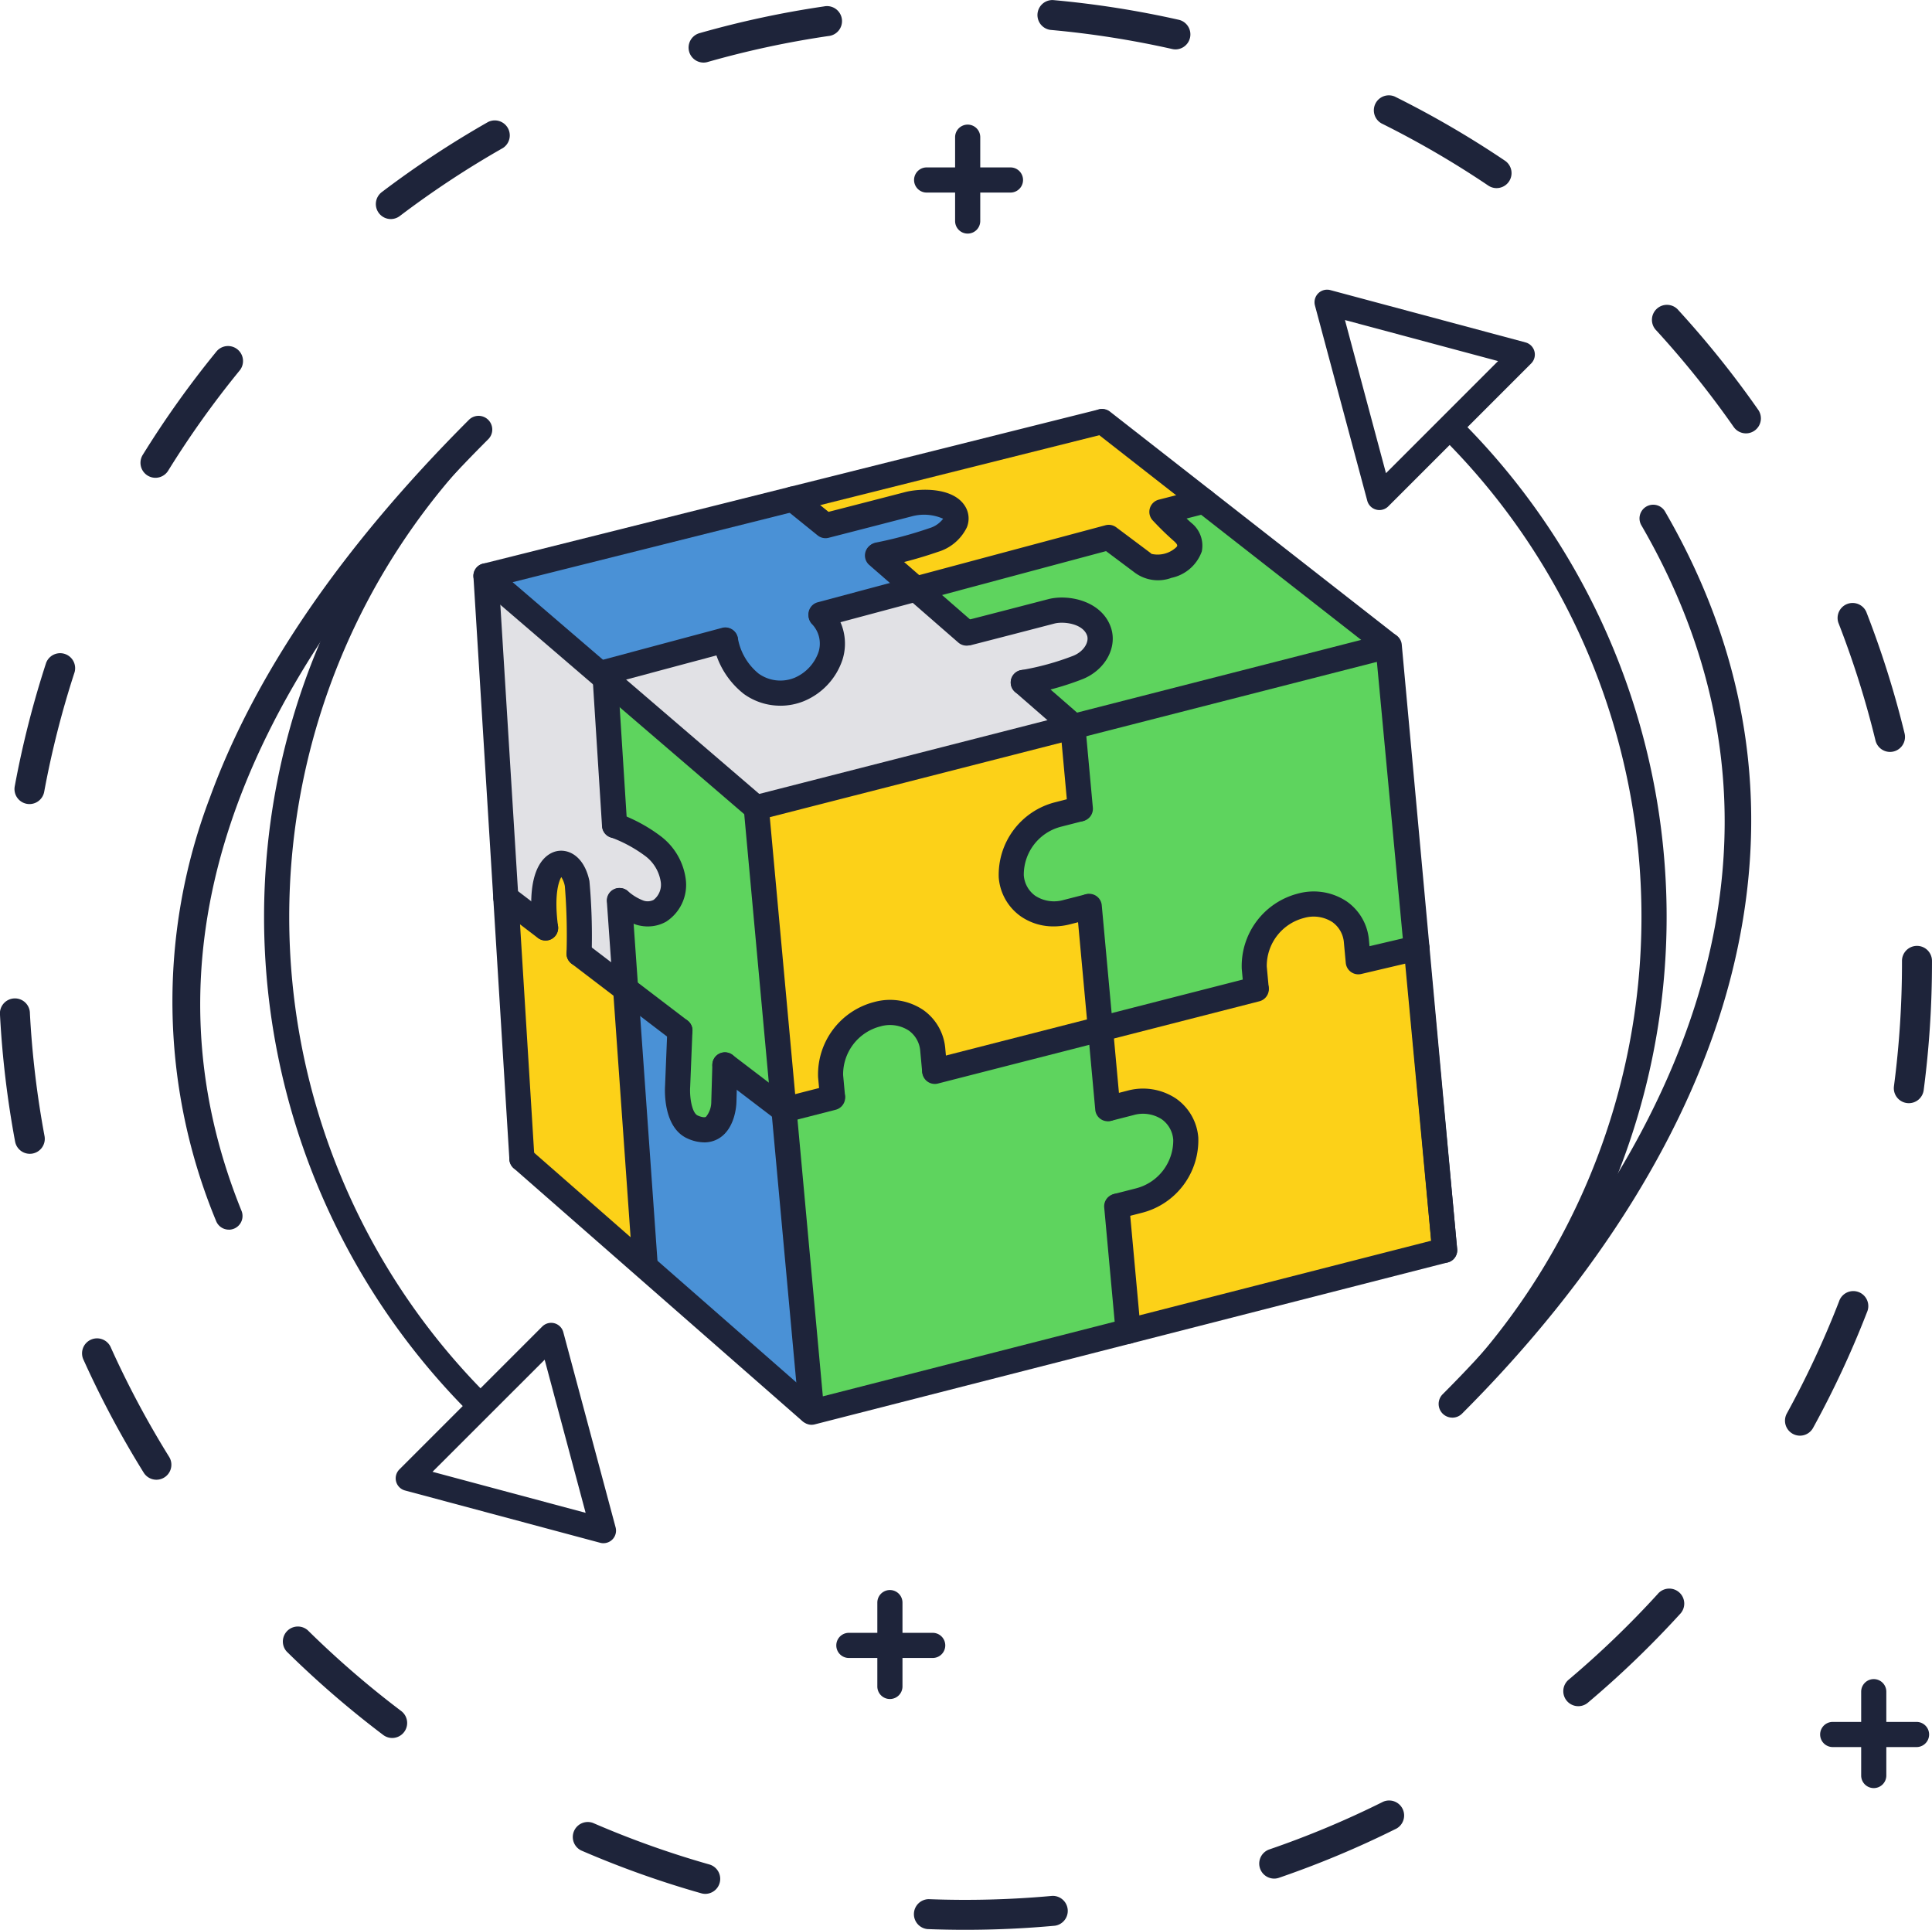 <svg xmlns="http://www.w3.org/2000/svg" width="206.111" height="205.844" viewBox="0 0 206.111 205.844"><g transform="translate(11994.75 17378.679)"><path d="M220.692,267.222l.779,8.5,4.6-.215c4.888-.228,5.486,6.3.782,8.53l-4.425,2.094,1.209,13.2L190,307.942l-2.942-32.114,5.184-1.327,1.118-4.613c1.036-4.278,6.94-5.563,8.379-1.825l1.4,3.649Z" transform="translate(-12098.172 -17536.113)" fill="#5ed45e"/><path d="M251.243,217.752l-1.163-12.694-4.338.026c-4.8.029-5.227-6.43-.565-8.6l3.95-1.837-.814-8.886,33.5-8.571,2.931,31.987-5.305,1.357-2.167-3.867c-1.788-3.191-7.016-2.041-8.432,1.855l-1.893,5.208Z" transform="translate(-12128.492 -17487.092)" fill="#5ed45e"/><path d="M296.662,243.681l2.989,32.622-34.164,8.741-1.221-13.328,4.111-2.084c4.666-2.364,3.922-8.848-.983-8.562l-4.082.237-.814-8.886,15.836-4.052,1.629-4.547c1.505-4.2,7.153-5.433,9.045-1.972l1.817,3.323Z" transform="translate(-12139.881 -17521.729)" fill="#fcd118"/><path d="M214.192,196.439l.759,8.281-4,2.269c-4.424,2.511-3.762,8.663.937,8.707l4.072.038,1.2,13.074-17.68,4.524-1.122-3.282c-1.415-4.139-7.905-2.737-8.9,1.921l-.883,4.149-5.184,1.327-2.966-32.368Z" transform="translate(-12094.505 -17497.732)" fill="#fcd118"/><path d="M134.038,243.906l1.331,28.177L123.875,261.5l-2.122-26.219,3.393,2.382,1.6-5.331c.118-.393.672-.457.745-.086l1.6,8.189Z" transform="translate(-12062.065 -17517.395)" fill="#fcd118"/><path d="M271.024,158.237l-33.737,7.94-4.415-4.068,5.076-2.589c2.351-1.2,1.831-4.471-.658-4.137l-10.23,1.371-4.671-4.3,19.325-6.355,5.128,3.44c1.125.755,2.742-.856,1.957-1.95l-2.215-3.091,4.821-1.585Z" transform="translate(-12117.705 -17468.137)" fill="#5ed45e"/><path d="M233.022,132.41l-3.479,1.063,1.158,2.855a2.026,2.026,0,0,1-2.657,2.451l-6.02-3.008-19.321,5.9-4.039-2.824,7.178-4.083c.943-.537.721-1.852-.3-1.749l-13.3,1.343-3.106-2.171,33.021-8.27Z" transform="translate(-12099.321 -17457.639)" fill="#fcd118"/><path d="M160.468,198.057l2.966,32.368-5.451-4.485-2.056,4.849c-.664,1.565-2.886,1.581-3.021.021l-.844-9.743-5.6-4.606-.548-8.384,2.4.438c2.091.382,3.806-2.382,2.312-3.727l-5.23-4.711-1.067-16.339Z" transform="translate(-12074.546 -17490.711)" fill="#5ed45e"/><path d="M162.242,151.9l-10.061,2.693-.059,3.428c-.066,3.82-5.127,6.176-7.366,3.43l-3.26-4-12.854,3.44-12.686-10.279,32.721-8.2,3.106,2.171,12.441-1.243c1.3-.13,1.455,1.63.193,2.151l-7.129,2.94Z" transform="translate(-12058.859 -17467.865)" fill="#4a91d6"/><path d="M166.406,272.4l2.127,30.751-16.328-13.883-1.379-28.755,5.095,3.888.488,9.41c.087,1.669,2.557,1.478,2.974-.231l1.345-5.513Z" transform="translate(-12078.139 -17533.156)" fill="#4a91d6"/><path d="M129.468,173.828l.866,15.358,5.32,3.831c1.9,1.365.547,4.657-2.021,4.935l-2.788.3.37,6.567-4.652-2.791-1.22-7.931c-.11-.718-1.2-.562-1.349.194l-1.118,5.525-3.567-2.14-1.976-33.693Z" transform="translate(-12059.621 -17479.789)" fill="#e1e1e5"/><path d="M194.233,178.3l-33.765,8.639-16.141-14.318,11.564-3.095,1.291-.345,3.959,4.347c2.372,2.605,7.321-.275,6.74-3.923l-.5-3.153,10.55-2.823,5.151,4.634,10.937-1.878c2.913-.5,3.838,3.154,1.229,4.857l-5.132,3.351Z" transform="translate(-12074.546 -17479.592)" fill="#e1e1e5"/><path d="M184.7,258.846a1.342,1.342,0,0,1-1.336-1.219l-5.908-64.483a1.341,1.341,0,0,1,1-1.422l67.53-17.278a1.341,1.341,0,0,1,1.668,1.177l5.908,64.483a1.342,1.342,0,0,1-1,1.422L185.035,258.8a1.338,1.338,0,0,1-.333.042m-4.468-64.808,5.66,61.777,64.9-16.6-5.66-61.777Z" transform="translate(-12092.861 -17485.549)" fill="#1e243a"/><path d="M118.13,202.241a1.341,1.341,0,0,1-1.337-1.259l-3.835-62.17a1.342,1.342,0,0,1,1.013-1.384l65.743-16.466a1.342,1.342,0,0,1,.652,2.6L115.7,139.759l3.767,61.057a1.341,1.341,0,0,1-1.256,1.421l-.084,0" transform="translate(-12057.2 -17455.98)" fill="#1e243a"/><path d="M142.989,185.062a1.336,1.336,0,0,1-.873-.324l-28.694-24.631a1.341,1.341,0,1,1,1.748-2.035L143.863,182.7a1.341,1.341,0,0,1-.874,2.359" transform="translate(-12057.2 -17476.342)" fill="#1e243a"/><path d="M153.639,326.421a1.336,1.336,0,0,1-.883-.332l-30.767-26.944a1.341,1.341,0,0,1,1.767-2.018l30.767,26.944a1.341,1.341,0,0,1-.884,2.35" transform="translate(-12061.942 -17553.217)" fill="#1e243a"/><path d="M297.865,212a1.341,1.341,0,0,1-1.334-1.216l-6-64L260.508,123.32a1.341,1.341,0,0,1,1.652-2.114l30.48,23.818a1.341,1.341,0,0,1,.509.932l6.053,64.576a1.341,1.341,0,0,1-1.21,1.461c-.043,0-.085.006-.127.006" transform="translate(-12138.495 -17455.98)" fill="#1e243a"/><path d="M123.273,240.438a1.335,1.335,0,0,1-.813-.275l-4.241-3.236a1.341,1.341,0,0,1,1.627-2.133l4.242,3.236a1.341,1.341,0,0,1-.815,2.408" transform="translate(-12059.819 -17518.787)" fill="#1e243a"/><path d="M147.268,258.745a1.334,1.334,0,0,1-.812-.275l-10.75-8.2a1.341,1.341,0,1,1,1.627-2.133l10.751,8.2a1.341,1.341,0,0,1-.815,2.408" transform="translate(-12069.487 -17526.162)" fill="#1e243a"/><path d="M177.613,281.9a1.341,1.341,0,0,1-.814-.275l-6.3-4.805a1.341,1.341,0,0,1,1.627-2.133l5.782,4.411,4.555-1.165a1.341,1.341,0,0,1,.665,2.6l-5.185,1.326a1.333,1.333,0,0,1-.332.042" transform="translate(-12088.725 -17540.84)" fill="#1e243a"/><path d="M221.374,267.781a1.342,1.342,0,0,1-.332-2.641l34.3-8.775a1.341,1.341,0,1,1,.665,2.6l-34.3,8.775a1.342,1.342,0,0,1-.334.042" transform="translate(-12116.402 -17530.842)" fill="#1e243a"/><path d="M217.217,163.84a1.336,1.336,0,0,1-.88-.33l-9.5-8.273a1.341,1.341,0,0,1,1.762-2.023l9.5,8.273a1.341,1.341,0,0,1-.881,2.353" transform="translate(-12108.852 -17473.652)" fill="#1e243a"/><path d="M248.585,199.335a1.341,1.341,0,0,1-1.334-1.219l-.765-8.35-4.862-4.234a1.341,1.341,0,0,1,1.762-2.023l5.268,4.587a1.34,1.34,0,0,1,.455.889l.814,8.886a1.341,1.341,0,0,1-1.214,1.458c-.042,0-.083.006-.124.006" transform="translate(-12128.085 -17490.402)" fill="#1e243a"/><path d="M260.214,260.853a1.341,1.341,0,0,1-1.334-1.219L256.9,238.055a1.341,1.341,0,1,1,2.672-.245l1.977,21.579a1.341,1.341,0,0,1-1.213,1.458c-.042,0-.083.006-.124.006" transform="translate(-12136.784 -17519.932)" fill="#1e243a"/><path d="M266.013,324.145a1.341,1.341,0,0,1-1.334-1.219L263.458,309.6a1.341,1.341,0,0,1,2.672-.245l1.221,13.328a1.341,1.341,0,0,1-1.213,1.458c-.042,0-.083.006-.124.006" transform="translate(-12140.408 -17559.486)" fill="#1e243a"/><path d="M148.863,276.612a1.341,1.341,0,0,1-1.336-1.247l-2.74-38.731a1.341,1.341,0,1,1,2.676-.19l2.74,38.731a1.342,1.342,0,0,1-1.243,1.433c-.032,0-.064,0-.1,0" transform="translate(-12074.798 -17519.162)" fill="#1e243a"/><path d="M143.7,195.514a1.341,1.341,0,0,1-1.337-1.256l-1.037-16.346a1.341,1.341,0,0,1,.992-1.381l12.854-3.44a1.341,1.341,0,0,1,.694,2.592l-11.793,3.156.968,15.249a1.342,1.342,0,0,1-1.254,1.424l-.086,0" transform="translate(-12072.887 -17484.799)" fill="#1e243a"/><path d="M194.223,154.678a1.342,1.342,0,0,1-.346-2.638l30.7-8.216a1.343,1.343,0,0,1,1.151.222l3.557,2.663a1.331,1.331,0,0,1,.2.168,2.916,2.916,0,0,0,2.653-.716c.115-.134.2-.231-.249-.64a30.76,30.76,0,0,1-2.309-2.254,1.341,1.341,0,0,1,.686-2.173l4.486-1.148a1.341,1.341,0,1,1,.665,2.6l-2.19.56c.146.135.3.28.472.435a3.1,3.1,0,0,1,1.153,3.074,4.385,4.385,0,0,1-3.227,2.817,4.156,4.156,0,0,1-3.945-.571l-3.042-2.278-30.074,8.048a1.336,1.336,0,0,1-.348.046" transform="translate(-12101.391 -17466.477)" fill="#1e243a"/><path d="M244.123,227.238a6.057,6.057,0,0,1-3.507-1.074,5.591,5.591,0,0,1-2.346-4.136,7.983,7.983,0,0,1,5.977-8.02l2.26-.579a1.341,1.341,0,0,1,.665,2.6l-2.26.578a5.284,5.284,0,0,0-3.97,5.177,2.95,2.95,0,0,0,1.222,2.189,3.678,3.678,0,0,0,3.037.444l2.26-.578a1.341,1.341,0,1,1,.665,2.6l-2.26.578a7.023,7.023,0,0,1-1.742.223" transform="translate(-12126.471 -17507.104)" fill="#1e243a"/><path d="M263.91,296.931a1.342,1.342,0,0,1-.332-2.641l2.26-.578a5.284,5.284,0,0,0,3.97-5.177,2.948,2.948,0,0,0-1.222-2.188,3.676,3.676,0,0,0-3.037-.444l-2.26.578a1.341,1.341,0,0,1-.664-2.6l2.26-.578a6.346,6.346,0,0,1,5.249.851,5.59,5.59,0,0,1,2.346,4.136,7.983,7.983,0,0,1-5.977,8.02l-2.26.579a1.34,1.34,0,0,1-.334.042" transform="translate(-12139.393 -17545.635)" fill="#1e243a"/><path d="M297.785,247.671a1.341,1.341,0,0,1-1.334-1.219l-.2-2.158a7.983,7.983,0,0,1,5.977-8.021,6.346,6.346,0,0,1,5.249.851,5.591,5.591,0,0,1,2.346,4.136l.057.621,4.758-1.119a1.341,1.341,0,0,1,.614,2.612l-6.26,1.472a1.342,1.342,0,0,1-1.643-1.184l-.2-2.158a2.95,2.95,0,0,0-1.222-2.189,3.678,3.678,0,0,0-3.037-.444,5.284,5.284,0,0,0-3.97,5.177l.2,2.158a1.341,1.341,0,0,1-1.214,1.458c-.042,0-.083.006-.124.006" transform="translate(-12158.528 -17519.633)" fill="#1e243a"/><path d="M196.7,273.536a1.341,1.341,0,0,1-1.334-1.219l-.2-2.158a7.983,7.983,0,0,1,5.977-8.021,6.347,6.347,0,0,1,5.249.851,5.591,5.591,0,0,1,2.346,4.136l.2,2.158a1.341,1.341,0,1,1-2.672.245l-.2-2.158a2.95,2.95,0,0,0-1.222-2.189,3.681,3.681,0,0,0-3.037-.444,5.284,5.284,0,0,0-3.97,5.177l.2,2.158a1.341,1.341,0,0,1-1.213,1.458c-.042,0-.083.006-.124.006" transform="translate(-12102.641 -17533.934)" fill="#1e243a"/><path d="M177.28,178.162a6.63,6.63,0,0,1-3.9-1.259,8.936,8.936,0,0,1-3.27-5.466,1.342,1.342,0,0,1,2.625-.553,6.285,6.285,0,0,0,2.226,3.852,3.989,3.989,0,0,0,3.842.446,4.627,4.627,0,0,0,2.549-2.735,3,3,0,0,0-.753-3.047,1.341,1.341,0,0,1,2.067-1.71,5.672,5.672,0,0,1,1.247,5.556,7.248,7.248,0,0,1-4.092,4.419,6.684,6.684,0,0,1-2.536.5" transform="translate(-12088.782 -17481.568)" fill="#1e243a"/><path d="M235.278,176.317a1.341,1.341,0,0,1-.248-2.659,28.57,28.57,0,0,0,5.6-1.54c1.165-.482,1.688-1.511,1.447-2.168-.469-1.28-2.537-1.506-3.468-1.263-2.858.744-5.983,1.556-8.842,2.287a1.341,1.341,0,1,1-.665-2.6c2.855-.731,5.977-1.541,8.831-2.284,2.139-.556,5.643.154,6.663,2.935.777,2.119-.514,4.566-2.939,5.571a30.973,30.973,0,0,1-6.13,1.7,1.335,1.335,0,0,1-.251.024" transform="translate(-12120.86 -17480.857)" fill="#1e243a"/><path d="M196.623,148.057a1.342,1.342,0,0,1-.276-2.654,42.925,42.925,0,0,0,5.691-1.53,2.854,2.854,0,0,0,1.491-1.014,5.032,5.032,0,0,0-3.374-.247c-2.858.74-5.982,1.547-8.841,2.279a1.338,1.338,0,0,1-1.175-.256l-3.5-2.83a1.341,1.341,0,1,1,1.686-2.087l2.978,2.407c2.675-.685,5.542-1.426,8.182-2.11,1.618-.419,5.334-.555,6.494,1.7a2.482,2.482,0,0,1,.076,2.069,5.027,5.027,0,0,1-3.1,2.616,45.415,45.415,0,0,1-6.049,1.632,1.352,1.352,0,0,1-.279.029" transform="translate(-12097.662 -17466.207)" fill="#1e243a"/><path d="M162.843,279.477a4.392,4.392,0,0,1-1.767-.407c-2.612-1.144-2.439-5.138-2.41-5.589l.242-5.989a1.341,1.341,0,0,1,2.68.109l-.244,6.019c-.062,1.068.192,2.724.807,2.993.406.178.735.23.881.138a2.517,2.517,0,0,0,.566-1.608l.115-3.968a1.341,1.341,0,0,1,2.682.078l-.115,3.976c-.008.277-.13,2.725-1.813,3.789a3,3,0,0,1-1.626.46" transform="translate(-12082.467 -17536.305)" fill="#1e243a"/><path d="M148.553,229.4a4.276,4.276,0,0,1-1.209-.176,7.719,7.719,0,0,1-2.659-1.553,1.342,1.342,0,0,1,1.694-2.081,5.354,5.354,0,0,0,1.726,1.061,1.388,1.388,0,0,0,1.066-.087,2.052,2.052,0,0,0,.761-1.9,4.234,4.234,0,0,0-1.64-2.765,14.616,14.616,0,0,0-3.768-2.03,1.341,1.341,0,1,1,1-2.489,16.993,16.993,0,0,1,4.469,2.445,6.873,6.873,0,0,1,2.608,4.57,4.672,4.672,0,0,1-2.085,4.488,3.919,3.919,0,0,1-1.963.515" transform="translate(-12074.189 -17509.26)" fill="#1e243a"/><path d="M131.861,238.626h-.019a1.341,1.341,0,0,1-1.323-1.359,65.42,65.42,0,0,0-.18-7.175,2.612,2.612,0,0,0-.378-.971c-.3.486-.782,1.99-.348,5.259a1.342,1.342,0,0,1-2.66.352c-.956-7.212,1.75-8.248,2.6-8.393,1.317-.225,2.879.679,3.408,3.2a65.133,65.133,0,0,1,.237,7.762,1.341,1.341,0,0,1-1.341,1.323" transform="translate(-12064.829 -17514.244)" fill="#1e243a"/><path d="M102.983,229.208c-1.34,0-2.7-.026-4.032-.077a1.6,1.6,0,0,1,.123-3.193,102.067,102.067,0,0,0,13.176-.349,1.6,1.6,0,0,1,.293,3.182c-3.156.29-6.372.437-9.56.437M75.25,225.374a1.589,1.589,0,0,1-.436-.061,102.826,102.826,0,0,1-12.819-4.572,1.6,1.6,0,0,1,1.271-2.932,99.529,99.529,0,0,0,12.419,4.43,1.6,1.6,0,0,1-.435,3.135m60.674-1.629a1.6,1.6,0,0,1-.518-3.109,99.562,99.562,0,0,0,12.154-5.091,1.6,1.6,0,0,1,1.427,2.859,102.885,102.885,0,0,1-12.545,5.255,1.591,1.591,0,0,1-.518.087m-94.081-15a1.591,1.591,0,0,1-.962-.323,104.129,104.129,0,0,1-10.291-8.892,1.6,1.6,0,0,1,2.243-2.275,100.891,100.891,0,0,0,9.974,8.618,1.6,1.6,0,0,1-.964,2.872m126.529-3.391a1.6,1.6,0,0,1-1.031-2.82,101,101,0,0,0,9.5-9.135,1.6,1.6,0,1,1,2.361,2.153,104.133,104.133,0,0,1-9.8,9.426,1.593,1.593,0,0,1-1.028.376M16.689,181.2a1.6,1.6,0,0,1-1.358-.754,103.188,103.188,0,0,1-6.4-11.993,1.6,1.6,0,1,1,2.913-1.314,99.981,99.981,0,0,0,6.2,11.62,1.6,1.6,0,0,1-1.355,2.441m175.335-4.7a1.6,1.6,0,0,1-1.4-2.367,99.9,99.9,0,0,0,5.57-11.95,1.6,1.6,0,1,1,2.979,1.155,103,103,0,0,1-5.749,12.333,1.6,1.6,0,0,1-1.4.829M3.18,146.435a1.6,1.6,0,0,1-1.568-1.3A103.747,103.747,0,0,1,0,131.628a1.6,1.6,0,1,1,3.191-.169,100.534,100.534,0,0,0,1.56,13.085,1.6,1.6,0,0,1-1.277,1.864,1.622,1.622,0,0,1-.3.027m200.464-5.4a1.6,1.6,0,0,1-1.586-1.806,101.315,101.315,0,0,0,.857-13.151v-.222a1.6,1.6,0,0,1,1.6-1.6h0a1.6,1.6,0,0,1,1.6,1.595v.227a104.491,104.491,0,0,1-.885,13.568,1.6,1.6,0,0,1-1.581,1.389M3.145,109.13a1.575,1.575,0,0,1-.292-.027,1.6,1.6,0,0,1-1.281-1.861A102.816,102.816,0,0,1,4.923,94.061a1.6,1.6,0,0,1,3.038.991,99.53,99.53,0,0,0-3.247,12.771,1.6,1.6,0,0,1-1.569,1.308m198.488-5.563a1.6,1.6,0,0,1-1.551-1.22,99.543,99.543,0,0,0-3.962-12.567,1.6,1.6,0,0,1,2.977-1.161,102.739,102.739,0,0,1,4.089,12.972,1.6,1.6,0,0,1-1.553,1.976M16.581,74.328a1.6,1.6,0,0,1-1.357-2.438,103.765,103.765,0,0,1,7.9-11.072A1.6,1.6,0,0,1,25.6,62.842a100.57,100.57,0,0,0-7.66,10.729,1.6,1.6,0,0,1-1.36.757m169.686-4.739a1.6,1.6,0,0,1-1.311-.683,100.771,100.771,0,0,0-8.24-10.282,1.6,1.6,0,1,1,2.357-2.157,104,104,0,0,1,8.5,10.61,1.6,1.6,0,0,1-1.308,2.513M41.69,46.73a1.6,1.6,0,0,1-.967-2.87,103.686,103.686,0,0,1,11.349-7.485,1.6,1.6,0,0,1,1.58,2.777,100.428,100.428,0,0,0-11,7.253,1.591,1.591,0,0,1-.964.325m117.975-3.3a1.586,1.586,0,0,1-.892-.273,100.161,100.161,0,0,0-11.393-6.632,1.6,1.6,0,0,1,1.421-2.862,103.4,103.4,0,0,1,11.758,6.844,1.6,1.6,0,0,1-.894,2.922M75.044,30.04a1.6,1.6,0,0,1-.438-3.134,102.869,102.869,0,0,1,13.3-2.858,1.6,1.6,0,1,1,.463,3.161,99.725,99.725,0,0,0-12.882,2.769,1.592,1.592,0,0,1-.44.062m50.369-1.407a1.619,1.619,0,0,1-.353-.039,100.14,100.14,0,0,0-13.018-2.042,1.6,1.6,0,0,1,.286-3.182,103.268,103.268,0,0,1,13.435,2.107,1.6,1.6,0,0,1-.35,3.156" transform="translate(-11994.75 -17402.043)" fill="#1e243a"/><path d="M445.418,435.56a1.341,1.341,0,0,1-1.341-1.341v-8.942a1.341,1.341,0,1,1,2.683,0v8.942a1.341,1.341,0,0,1-1.341,1.341" transform="translate(-12240.272 -17623.512)" fill="#1e243a"/><path d="M444.569,436.826h-8.942a1.341,1.341,0,0,1,0-2.683h8.942a1.341,1.341,0,0,1,0,2.683" transform="translate(-12234.858 -17629.154)" fill="#1e243a"/><path d="M210.673,414.309a1.341,1.341,0,0,1-1.341-1.341v-8.942a1.341,1.341,0,0,1,2.683,0v8.942a1.341,1.341,0,0,1-1.341,1.341" transform="translate(-12110.486 -17611.762)" fill="#1e243a"/><path d="M209.824,415.576h-8.942a1.341,1.341,0,1,1,0-2.683h8.942a1.341,1.341,0,0,1,0,2.683" transform="translate(-12105.072 -17617.406)" fill="#1e243a"/><path d="M229.229,64.715a1.341,1.341,0,0,1-1.341-1.341V54.431a1.341,1.341,0,0,1,2.683,0v8.942a1.341,1.341,0,0,1-1.341,1.341" transform="translate(-12120.745 -17418.477)" fill="#1e243a"/><path d="M228.38,65.982h-8.942a1.341,1.341,0,1,1,0-2.683h8.942a1.341,1.341,0,0,1,0,2.683" transform="translate(-12115.331 -17424.121)" fill="#1e243a"/><path d="M344.866,229.487a1.341,1.341,0,0,1-.948-2.29,72.133,72.133,0,0,0,0-102.011,1.341,1.341,0,1,1,1.9-1.9,74.814,74.814,0,0,1,0,105.8,1.337,1.337,0,0,1-.948.393" transform="translate(-12184.679 -17457.072)" fill="#1e243a"/><path d="M320.58,115.978a1.341,1.341,0,0,1-1.3-.994l-5.58-20.824a1.341,1.341,0,0,1,1.643-1.643l20.823,5.58a1.342,1.342,0,0,1,.6,2.244l-7.622,7.622-7.622,7.622a1.34,1.34,0,0,1-.949.393M316.9,95.711l4.377,16.335,11.958-11.958Zm11.3,11.3h0Z" transform="translate(-12168.167 -17440.252)" fill="#1e243a"/><path d="M344.719,241.146a1.461,1.461,0,0,1-1.033-2.493c17.718-17.718,44.032-53.321,21.2-92.69a1.46,1.46,0,1,1,2.527-1.466c9.171,15.81,11.494,32.66,6.906,50.083-4.111,15.61-13.988,31.564-28.562,46.139a1.456,1.456,0,0,1-1.033.428" transform="translate(-12184.531 -17468.613)" fill="#1e243a"/><path d="M85.861,229.487a1.336,1.336,0,0,1-.948-.393,74.814,74.814,0,0,1,0-105.8,1.341,1.341,0,1,1,1.9,1.9,72.133,72.133,0,0,0,0,102.011,1.341,1.341,0,0,1-.948,2.29" transform="translate(-12029.581 -17457.072)" fill="#1e243a"/><path d="M116.569,362.448a1.338,1.338,0,0,1-.347-.046L95.4,356.823a1.342,1.342,0,0,1-.6-2.244l7.622-7.622,7.622-7.622a1.341,1.341,0,0,1,2.244.6l5.58,20.823a1.341,1.341,0,0,1-1.3,1.688m-18.232-7.615,16.335,4.377L110.3,342.875Z" transform="translate(-12046.944 -17576.52)" fill="#1e243a"/><path d="M47.162,209.406a1.461,1.461,0,0,1-1.354-.912,61.167,61.167,0,0,1-.678-45.146c4.806-13.217,14.1-26.773,27.615-40.292a1.461,1.461,0,1,1,2.066,2.065C46.645,153.288,37.8,180.969,48.515,207.4a1.461,1.461,0,0,1-1.353,2.01" transform="translate(-12017.499 -17456.924)" fill="#1e243a"/></g></svg>